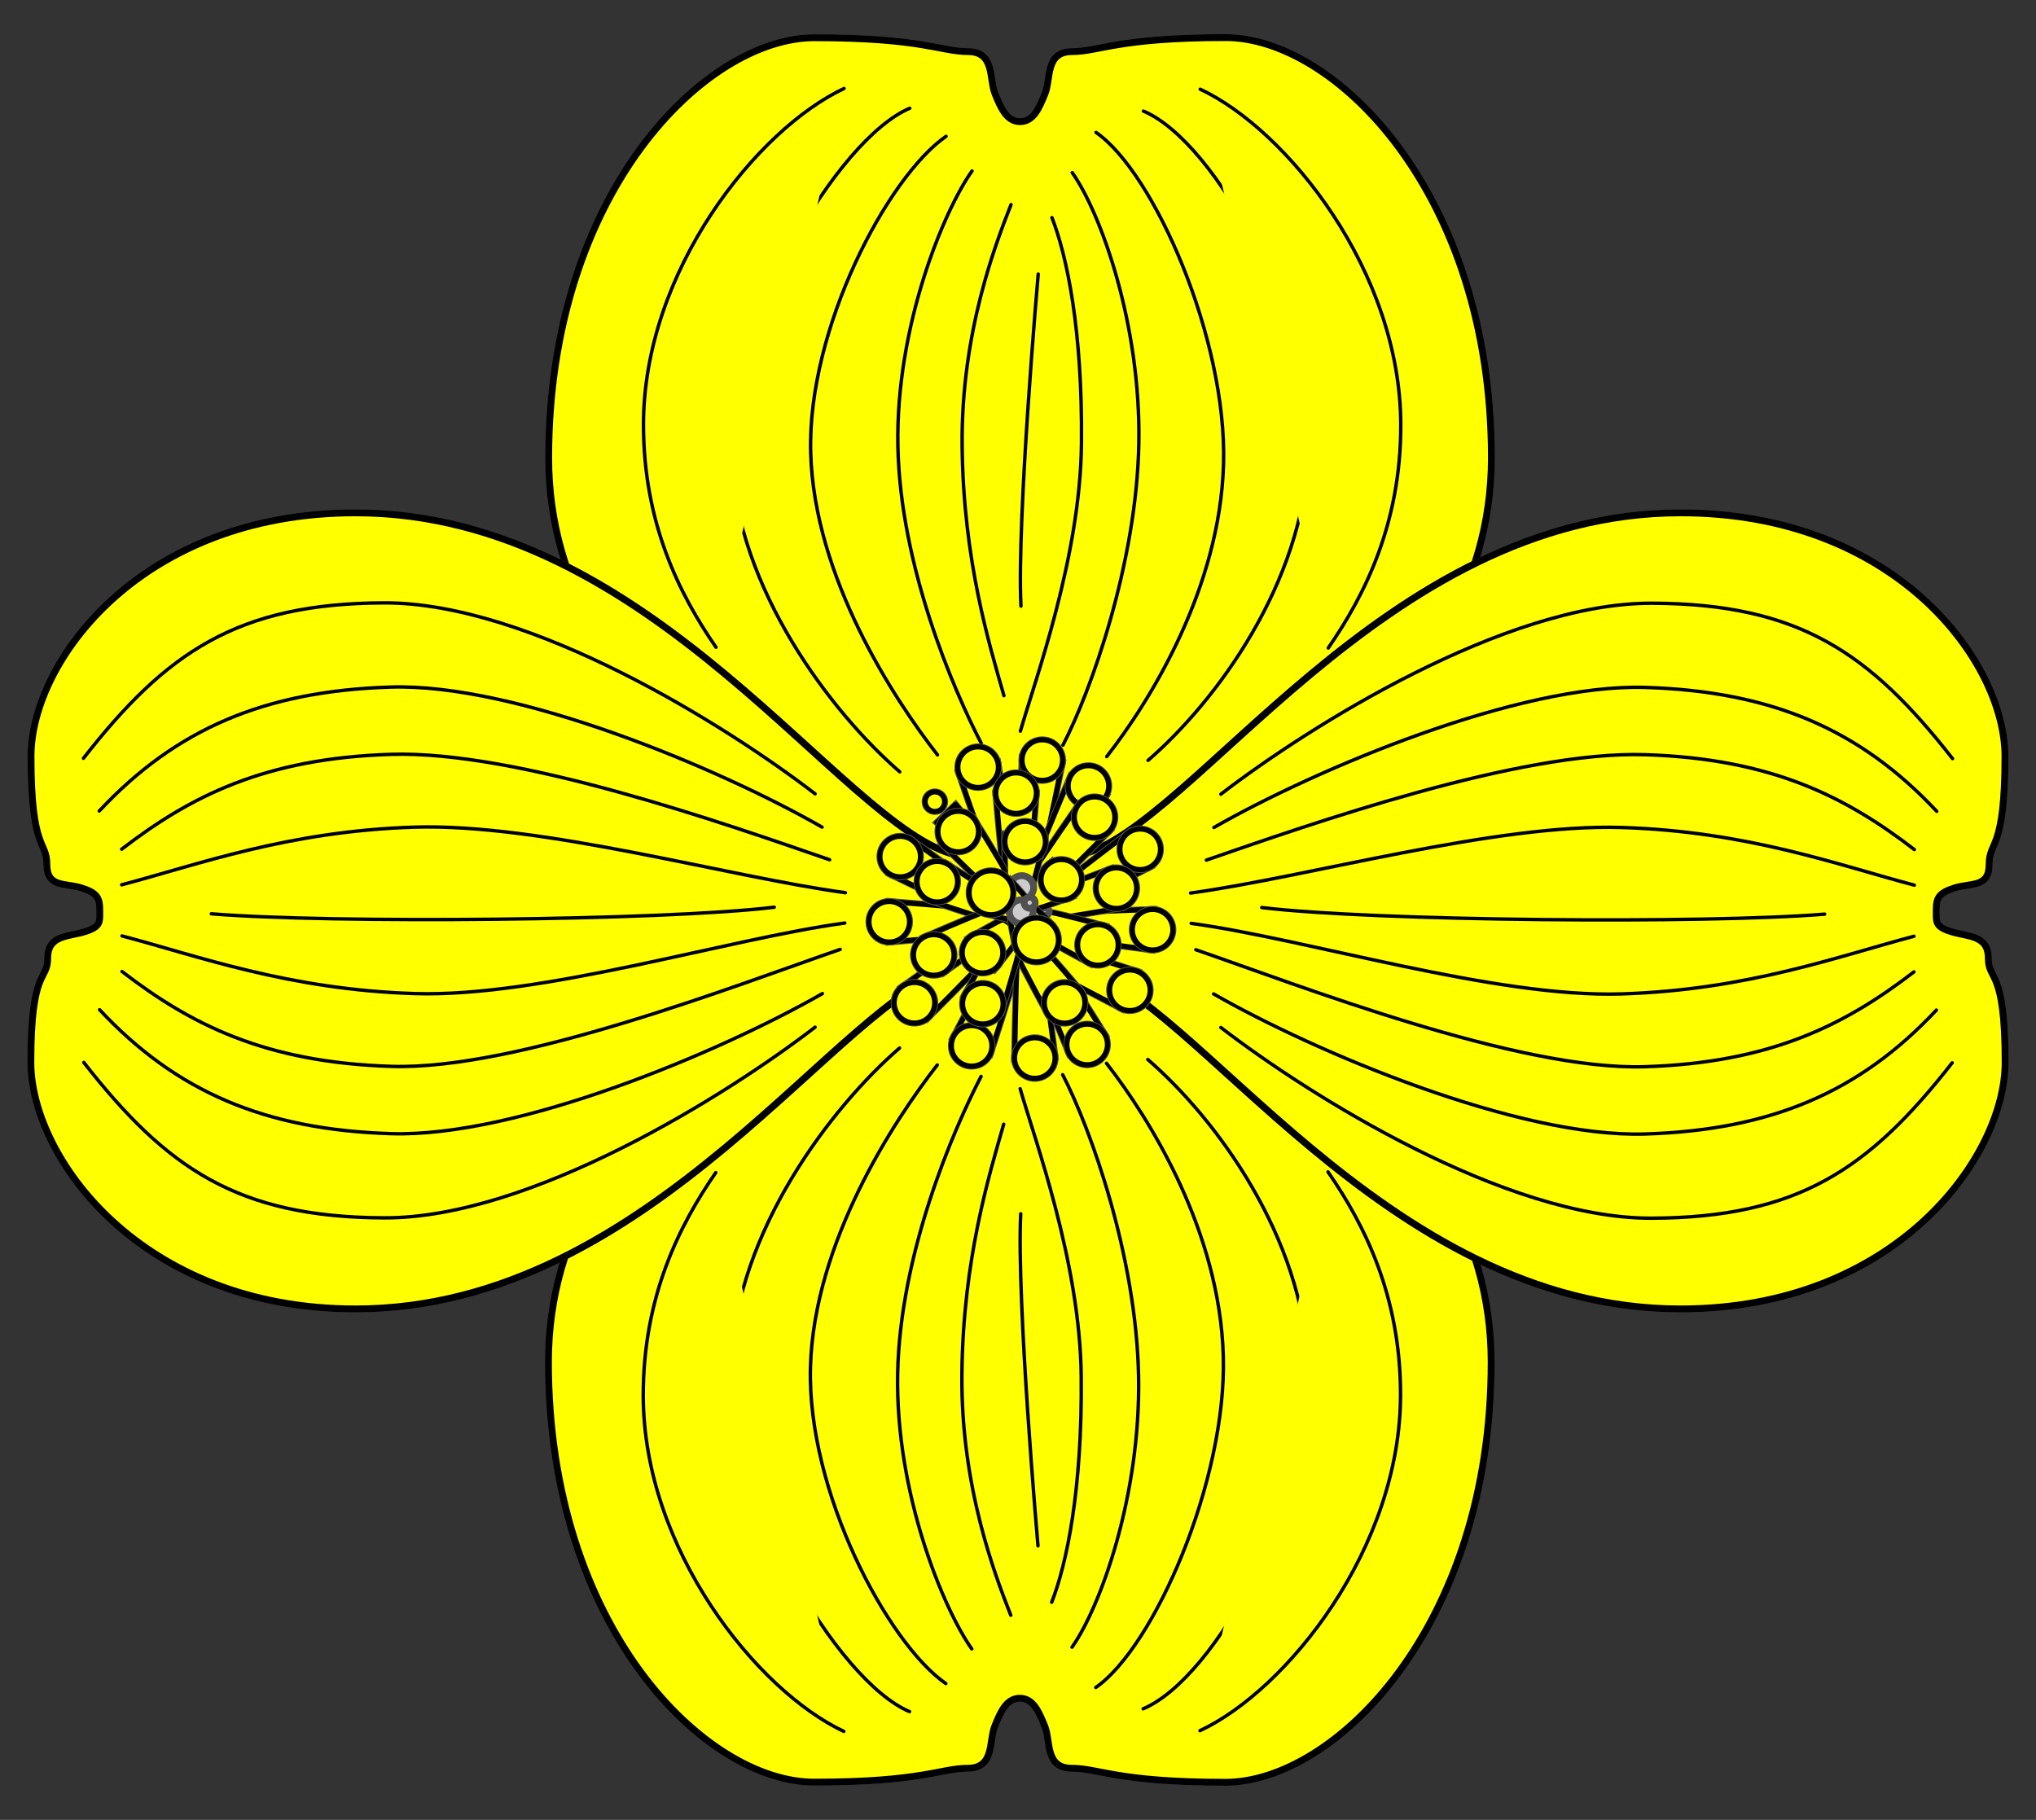 <?xml version="1.0" encoding="utf-8"?>
<svg xmlns:dc="http://purl.org/dc/elements/1.1/" xmlns:xl="http://www.w3.org/1999/xlink"
     xmlns="http://www.w3.org/2000/svg"
     xmlns:xlink="http://www.w3.org/1999/xlink"
     version="1.1"
     viewBox="33.75 76.5 297 265.5"
     width="297"
     height="265.5"
     preserveAspectRatio="xMidYMid meet"
     zoomAndPan="magnify"
     contentScriptType="application/ecmascript"
     contentStyleType="text/css">
   <rect x="33.75" y="76.5" width="297" height="265.5" fill="#333333" stroke="none"/>
   <defs/>
   <g stroke="#505050" fill="#ffff00" stroke-opacity="1" stroke-dasharray="none"
      fill-opacity="1">
      <title>Dogwood Blossom, New World (2)</title>
      <g>
         <title>Art</title>
         <g>
            <g>
               <g>
                  <path d="M 178.899 90.179 C 178.023 88.022 178.889 84.028 174.943 84.028 C 170.996 84.028 168.321 82.005 152.536 82.005 C 136.751 82.005 113.787 104.463 113.787 143.31 C 113.787 182.157 157.195 200.527 171.007 208.701 C 178.966 213.411 186.191 213.354 194.086 208.681 C 207.898 200.507 251.307 182.115 251.307 143.289 C 251.307 104.463 228.342 81.984 212.557 81.984 C 196.772 81.984 194.086 84.028 190.14 84.028 C 186.194 84.028 187.071 88.001 186.194 90.158 C 185.347 92.241 184.523 94.245 182.55 94.245 C 180.577 94.245 179.715 92.186 178.899 90.179 Z"/>
                  <path d="M 178.899 90.179 C 178.023 88.022 178.889 84.028 174.943 84.028 C 170.996 84.028 168.321 82.005 152.536 82.005 C 136.751 82.005 113.787 104.463 113.787 143.31 C 113.787 182.157 157.195 200.527 171.007 208.701 C 178.966 213.411 186.191 213.354 194.086 208.681 C 207.898 200.507 251.307 182.115 251.307 143.289 C 251.307 104.463 228.342 81.984 212.557 81.984 C 196.772 81.984 194.086 84.028 190.14 84.028 C 186.194 84.028 187.071 88.001 186.194 90.158 C 185.347 92.241 184.523 94.245 182.55 94.245 C 180.577 94.245 179.715 92.186 178.899 90.179 Z"
                        stroke="black"
                        stroke-linecap="round"
                        stroke-linejoin="round"
                        stroke-width="1"/>
               </g>
               <g>
                  <path d="M 178.864 328.321 C 177.987 330.478 178.854 334.472 174.907 334.472 C 170.961 334.472 168.286 336.495 152.501 336.495 C 136.716 336.495 113.752 314.037 113.752 275.19 C 113.752 236.343 157.16 217.973 170.972 209.799 C 178.93 205.089 186.155 205.146 194.051 209.819 C 207.863 217.993 251.272 236.385 251.272 275.211 C 251.272 314.037 228.307 336.516 212.522 336.516 C 196.737 336.516 194.051 334.472 190.105 334.472 C 186.159 334.472 187.036 330.499 186.159 328.342 C 185.312 326.259 184.488 324.255 182.515 324.255 C 180.541 324.255 179.68 326.314 178.864 328.321 Z"/>
                  <path d="M 178.864 328.321 C 177.987 330.478 178.854 334.472 174.907 334.472 C 170.961 334.472 168.286 336.495 152.501 336.495 C 136.716 336.495 113.752 314.037 113.752 275.19 C 113.752 236.343 157.16 217.973 170.972 209.799 C 178.93 205.089 186.155 205.146 194.051 209.819 C 207.863 217.993 251.272 236.385 251.272 275.211 C 251.272 314.037 228.307 336.516 212.522 336.516 C 196.737 336.516 194.051 334.472 190.105 334.472 C 186.159 334.472 187.036 330.499 186.159 328.342 C 185.312 326.259 184.488 324.255 182.515 324.255 C 180.541 324.255 179.68 326.314 178.864 328.321 Z"
                        stroke="black"
                        stroke-linecap="round"
                        stroke-linejoin="round"
                        stroke-width="1"/>
               </g>
               <g>
                  <path d="M 318.868 206.04 C 321.33 205.27 323.917 206.03 323.917 202.568 C 323.917 199.105 326.226 200.704 326.226 186.853 C 326.226 173.003 310.246 151.317 278.895 151.317 C 235.487 151.317 207.863 197.315 191.256 201.255 C 181.687 203.525 182.103 215.746 191.473 217.824 C 207.863 221.459 235.487 267.457 278.895 267.457 C 310.246 267.457 326.25 245.319 326.25 231.468 C 326.25 217.618 323.794 219.684 323.794 216.289 C 323.794 212.895 320.82 213.185 318.358 212.415 C 315.979 211.672 316.199 210.974 316.199 209.243 C 316.199 207.511 316.576 206.756 318.868 206.04 Z"/>
                  <path d="M 318.868 206.04 C 321.33 205.27 323.917 206.03 323.917 202.568 C 323.917 199.105 326.226 200.704 326.226 186.853 C 326.226 173.003 310.246 151.317 278.895 151.317 C 235.487 151.317 207.863 197.315 191.256 201.255 C 181.687 203.525 182.103 215.746 191.473 217.824 C 207.863 221.459 235.487 267.457 278.895 267.457 C 310.246 267.457 326.25 245.319 326.25 231.468 C 326.25 217.618 323.794 219.684 323.794 216.289 C 323.794 212.895 320.82 213.185 318.358 212.415 C 315.979 211.672 316.199 210.974 316.199 209.243 C 316.199 207.511 316.576 206.756 318.868 206.04 Z"
                        stroke="black"
                        stroke-linecap="round"
                        stroke-linejoin="round"
                        stroke-width="1"/>
               </g>
               <g>
                  <path d="M 45.632 206.04 C 43.17 205.27 40.583 206.03 40.583 202.568 C 40.583 199.105 38.274 200.704 38.274 186.853 C 38.274 173.003 54.254 151.317 85.605 151.317 C 129.013 151.317 156.637 197.315 173.244 201.255 C 182.813 203.525 182.397 215.746 173.027 217.824 C 156.637 221.459 129.013 267.457 85.605 267.457 C 54.254 267.457 38.25 245.319 38.25 231.468 C 38.25 217.618 40.706 219.684 40.706 216.289 C 40.706 212.895 43.68 213.185 46.142 212.415 C 48.521 211.672 48.301 210.974 48.301 209.243 C 48.301 207.511 47.924 206.756 45.632 206.04 Z"/>
                  <path d="M 45.632 206.04 C 43.17 205.27 40.583 206.03 40.583 202.568 C 40.583 199.105 38.274 200.704 38.274 186.853 C 38.274 173.003 54.254 151.317 85.605 151.317 C 129.013 151.317 156.637 197.315 173.244 201.255 C 182.813 203.525 182.397 215.746 173.027 217.824 C 156.637 221.459 129.013 267.457 85.605 267.457 C 54.254 267.457 38.25 245.319 38.25 231.468 C 38.25 217.618 40.706 219.684 40.706 216.289 C 40.706 212.895 43.68 213.185 46.142 212.415 C 48.521 211.672 48.301 210.974 48.301 209.243 C 48.301 207.511 47.924 206.756 45.632 206.04 Z"
                        stroke="black"
                        stroke-linecap="round"
                        stroke-linejoin="round"
                        stroke-width="1"/>
               </g>
            </g>
            <g>
               <g>
                  <path d="M 200.543 92.707 C 211.193 97.195 225.441 123.495 224.642 142.578 C 223.843 161.662 211.18 178.798 201.22 187.429"
                        stroke="black"
                        stroke-linecap="round"
                        stroke-linejoin="round"
                        stroke-width=".5"/>
               </g>
               <g>
                  <path d="M 193.633 95.819 C 202.122 101.689 212.746 125.997 212.234 144.155 C 211.722 162.312 201.583 178.669 195.193 186.881"
                        stroke="black"
                        stroke-linecap="round"
                        stroke-linejoin="round"
                        stroke-width=".5"/>
               </g>
               <g>
                  <path d="M 190.163 101.689 C 194.279 107.503 200.202 123.768 199.874 141.239 C 199.545 158.711 192.896 177.31 188.803 185.213"
                        stroke="black"
                        stroke-linecap="round"
                        stroke-linejoin="round"
                        stroke-width=".5"/>
               </g>
               <g>
                  <path d="M 187.203 108.248 C 189.368 113.78 191.678 124.617 191.506 141.239 C 191.333 157.862 184.752 175.65 182.599 183.168"
                        stroke="black"
                        stroke-linecap="round"
                        stroke-linejoin="round"
                        stroke-width=".5"/>
               </g>
               <g>
                  <path d="M 166.464 92.293 C 155.814 96.781 139.652 124.232 140.45 143.316 C 141.249 162.399 155.043 180.472 165.002 189.103"
                        stroke="black"
                        stroke-linecap="round"
                        stroke-linejoin="round"
                        stroke-width=".5"/>
               </g>
               <g>
                  <path d="M 171.758 96.388 C 163.269 102.258 151.498 124.421 152.01 142.578 C 152.522 160.736 164.121 178.422 170.511 186.634"
                        stroke="black"
                        stroke-linecap="round"
                        stroke-linejoin="round"
                        stroke-width=".5"/>
               </g>
               <g>
                  <path d="M 175.542 101.442 C 171.426 107.256 164.401 124.103 164.729 141.574 C 165.057 159.046 172.808 177.064 176.901 184.966"
                        stroke="black"
                        stroke-linecap="round"
                        stroke-linejoin="round"
                        stroke-width=".5"/>
               </g>
               <g>
                  <path d="M 181.234 106.349 C 179.07 111.881 173.928 124.951 174.101 141.574 C 174.274 158.197 178.046 170.471 180.199 177.989"
                        stroke="black"
                        stroke-linecap="round"
                        stroke-linejoin="round"
                        stroke-width=".5"/>
               </g>
               <g>
                  <path d="M 185.2 116.475 C 185.2 116.475 182.051 152.383 182.683 164.921"
                        stroke="black"
                        stroke-linecap="round"
                        stroke-linejoin="round"
                        stroke-width=".5"/>
               </g>
               <g>
                  <path d="M 208.829 89.514 C 221.471 95.437 238.087 116.102 238.087 138.557 C 238.087 152.873 232.86 163.291 227.507 171.035"
                        stroke="black"
                        stroke-linecap="round"
                        stroke-linejoin="round"
                        stroke-width=".5"/>
               </g>
               <g>
                  <path d="M 156.875 89.411 C 144.233 95.333 127.617 115.998 127.617 138.453 C 127.617 152.769 132.845 163.187 138.197 170.931"
                        stroke="black"
                        stroke-linecap="round"
                        stroke-linejoin="round"
                        stroke-width=".5"/>
               </g>
            </g>
            <g>
               <g>
                  <path d="M 211.844 192.363 C 224.669 182.498 253.366 164.417 274.763 164.502 C 296.16 164.587 306.499 171.734 318.575 187.174"
                        stroke="black"
                        stroke-linecap="round"
                        stroke-linejoin="round"
                        stroke-width=".5"/>
               </g>
               <g>
                  <path d="M 210.832 197.221 C 225.69 188.709 255.306 176.209 273.768 176.786 C 292.23 177.363 305.115 182.94 316.269 194.863"
                        stroke="black"
                        stroke-linecap="round"
                        stroke-linejoin="round"
                        stroke-width=".5"/>
               </g>
               <g>
                  <path d="M 209.729 201.979 C 224.779 196.786 255.256 186.025 273.718 186.601 C 292.18 187.178 303 192.748 313 200.44"
                        stroke="black"
                        stroke-linecap="round"
                        stroke-linejoin="round"
                        stroke-width=".5"/>
               </g>
               <g>
                  <path d="M 207.421 206.786 C 224.394 204.479 251.845 196.644 270.307 197.221 C 288.769 197.798 302.038 202.748 313 205.633"
                        stroke="black"
                        stroke-linecap="round"
                        stroke-linejoin="round"
                        stroke-width=".5"/>
               </g>
               <g>
                  <path d="M 217.806 208.902 C 234.084 210.875 282.634 211.283 299.923 209.863"
                        stroke="black"
                        stroke-linecap="round"
                        stroke-linejoin="round"
                        stroke-width=".5"/>
               </g>
               <g>
                  <path d="M 211.844 226.402 C 224.669 236.268 253.316 254.307 274.713 254.222 C 296.11 254.137 306.449 246.99 318.525 231.55"
                        stroke="black"
                        stroke-linecap="round"
                        stroke-linejoin="round"
                        stroke-width=".5"/>
               </g>
               <g>
                  <path d="M 210.782 221.503 C 225.64 230.015 255.256 242.515 273.718 241.938 C 292.18 241.361 305.065 235.784 316.219 223.861"
                        stroke="black"
                        stroke-linecap="round"
                        stroke-linejoin="round"
                        stroke-width=".5"/>
               </g>
               <g>
                  <path d="M 208.19 215.056 C 223.24 220.248 255.206 232.7 273.668 232.123 C 292.13 231.546 302.95 225.976 312.95 218.284"
                        stroke="black"
                        stroke-linecap="round"
                        stroke-linejoin="round"
                        stroke-width=".5"/>
               </g>
               <g>
                  <path d="M 207.513 211.21 C 224.487 213.517 251.795 222.08 270.257 221.503 C 288.719 220.926 301.988 215.976 312.95 213.091"
                        stroke="black"
                        stroke-linecap="round"
                        stroke-linejoin="round"
                        stroke-width=".5"/>
               </g>
            </g>
            <g>
               <g>
                  <path d="M 152.656 192.313 C 139.831 182.448 111.134 164.367 89.737 164.452 C 68.34 164.537 58.001 171.684 45.925 187.124"
                        stroke="black"
                        stroke-linecap="round"
                        stroke-linejoin="round"
                        stroke-width=".5"/>
               </g>
               <g>
                  <path d="M 153.668 197.171 C 138.81 188.659 109.194 176.159 90.732 176.736 C 72.27 177.313 59.385 182.89 48.231 194.813"
                        stroke="black"
                        stroke-linecap="round"
                        stroke-linejoin="round"
                        stroke-width=".5"/>
               </g>
               <g>
                  <path d="M 154.771 201.929 C 139.721 196.736 109.244 185.975 90.782 186.551 C 72.32 187.128 61.5 192.698 51.5 200.39"
                        stroke="black"
                        stroke-linecap="round"
                        stroke-linejoin="round"
                        stroke-width=".5"/>
               </g>
               <g>
                  <path d="M 157.079 206.737 C 140.106 204.429 112.655 196.594 94.193 197.171 C 75.731 197.748 62.462 202.698 51.5 205.583"
                        stroke="black"
                        stroke-linecap="round"
                        stroke-linejoin="round"
                        stroke-width=".5"/>
               </g>
               <g>
                  <path d="M 146.694 208.852 C 130.416 210.825 81.866 211.233 64.577 209.813"
                        stroke="black"
                        stroke-linecap="round"
                        stroke-linejoin="round"
                        stroke-width=".5"/>
               </g>
               <g>
                  <path d="M 152.656 226.352 C 139.831 236.218 111.184 254.257 89.787 254.172 C 68.39 254.087 58.051 246.94 45.975 231.5"
                        stroke="black"
                        stroke-linecap="round"
                        stroke-linejoin="round"
                        stroke-width=".5"/>
               </g>
               <g>
                  <path d="M 153.718 221.453 C 138.86 229.965 109.244 242.465 90.782 241.888 C 72.32 241.311 59.435 235.734 48.281 223.811"
                        stroke="black"
                        stroke-linecap="round"
                        stroke-linejoin="round"
                        stroke-width=".5"/>
               </g>
               <g>
                  <path d="M 156.31 215.006 C 141.26 220.198 109.294 232.649 90.832 232.073 C 72.37 231.496 61.55 225.926 51.55 218.234"
                        stroke="black"
                        stroke-linecap="round"
                        stroke-linejoin="round"
                        stroke-width=".5"/>
               </g>
               <g>
                  <path d="M 156.987 211.16 C 140.013 213.467 112.705 222.03 94.243 221.453 C 75.781 220.876 62.512 215.926 51.55 213.041"
                        stroke="black"
                        stroke-linecap="round"
                        stroke-linejoin="round"
                        stroke-width=".5"/>
               </g>
            </g>
            <g>
               <g>
                  <path d="M 200.508 325.793 C 211.158 321.305 225.406 295.005 224.607 275.922 C 223.808 256.838 211.144 239.702 201.185 231.071"
                        stroke="black"
                        stroke-linecap="round"
                        stroke-linejoin="round"
                        stroke-width=".5"/>
               </g>
               <g>
                  <path d="M 193.598 322.681 C 202.087 316.811 212.711 292.503 212.199 274.345 C 211.687 256.188 201.548 239.831 195.158 231.619"
                        stroke="black"
                        stroke-linecap="round"
                        stroke-linejoin="round"
                        stroke-width=".5"/>
               </g>
               <g>
                  <path d="M 190.127 316.811 C 194.243 310.997 200.167 294.732 199.838 277.261 C 199.51 259.789 192.861 241.19 188.768 233.287"
                        stroke="black"
                        stroke-linecap="round"
                        stroke-linejoin="round"
                        stroke-width=".5"/>
               </g>
               <g>
                  <path d="M 187.168 310.252 C 189.332 304.72 191.643 293.883 191.471 277.261 C 191.298 260.638 184.717 242.85 182.564 235.332"
                        stroke="black"
                        stroke-linecap="round"
                        stroke-linejoin="round"
                        stroke-width=".5"/>
               </g>
               <g>
                  <path d="M 166.429 326.207 C 155.779 321.719 139.616 294.268 140.415 275.184 C 141.214 256.101 155.007 238.028 164.967 229.397"
                        stroke="black"
                        stroke-linecap="round"
                        stroke-linejoin="round"
                        stroke-width=".5"/>
               </g>
               <g>
                  <path d="M 171.723 322.112 C 163.234 316.242 151.463 294.079 151.975 275.922 C 152.487 257.764 164.086 240.078 170.476 231.866"
                        stroke="black"
                        stroke-linecap="round"
                        stroke-linejoin="round"
                        stroke-width=".5"/>
               </g>
               <g>
                  <path d="M 175.507 317.058 C 171.391 311.244 164.366 294.397 164.694 276.926 C 165.022 259.454 172.773 241.436 176.866 233.534"
                        stroke="black"
                        stroke-linecap="round"
                        stroke-linejoin="round"
                        stroke-width=".5"/>
               </g>
               <g>
                  <path d="M 181.199 312.151 C 179.035 306.619 173.893 293.549 174.066 276.926 C 174.238 260.303 178.011 248.029 180.163 240.511"
                        stroke="black"
                        stroke-linecap="round"
                        stroke-linejoin="round"
                        stroke-width=".5"/>
               </g>
               <g>
                  <path d="M 185.165 302.025 C 185.165 302.025 182.016 266.117 182.648 253.579"
                        stroke="black"
                        stroke-linecap="round"
                        stroke-linejoin="round"
                        stroke-width=".5"/>
               </g>
               <g>
                  <path d="M 208.794 328.986 C 221.436 323.063 238.052 302.398 238.052 279.943 C 238.052 265.627 232.824 255.209 227.472 247.465"
                        stroke="black"
                        stroke-linecap="round"
                        stroke-linejoin="round"
                        stroke-width=".5"/>
               </g>
               <g>
                  <path d="M 156.84 329.089 C 144.198 323.167 127.582 302.502 127.582 280.047 C 127.582 265.731 132.81 255.313 138.162 247.569"
                        stroke="black"
                        stroke-linecap="round"
                        stroke-linejoin="round"
                        stroke-width=".5"/>
               </g>
            </g>
            <g>
               <g>
                  <circle cx="183.756" cy="210.067" r="8.109" fill="#ccc"/>
                  <circle cx="183.756" cy="210.067" r="8.109" stroke="black"
                          stroke-linecap="round"
                          stroke-linejoin="round"
                          stroke-width=".75"/>
               </g>
               <g>
                  <path d="M 173.556 189.138 L 179.3 187.706 C 179.3 187.706 180.938 197.543 181.164 199.455 C 181.39 201.367 178.391 202.21 177.574 200.35 C 176.758 198.49 173.556 189.138 173.556 189.138 Z"
                        fill="#ccc"/>
                  <path d="M 173.556 189.138 L 179.3 187.706 C 179.3 187.706 180.938 197.543 181.164 199.455 C 181.39 201.367 178.391 202.21 177.574 200.35 C 176.758 198.49 173.556 189.138 173.556 189.138 Z"
                        stroke="black"
                        stroke-linecap="round"
                        stroke-linejoin="round"
                        stroke-width=".75"/>
               </g>
               <g>
                  <path d="M 163.538 204.01 L 166.587 198.936 C 166.587 198.936 174.702 204.734 176.213 205.926 C 177.725 207.117 176.201 209.835 174.308 209.097 C 172.415 208.359 163.538 204.01 163.538 204.01 Z"
                        fill="#ccc"/>
                  <path d="M 163.538 204.01 L 166.587 198.936 C 166.587 198.936 174.702 204.734 176.213 205.926 C 177.725 207.117 176.201 209.835 174.308 209.097 C 172.415 208.359 163.538 204.01 163.538 204.01 Z"
                        stroke="black"
                        stroke-linecap="round"
                        stroke-linejoin="round"
                        stroke-width=".75"/>
               </g>
               <g>
                  <path d="M 169.05 225.063 L 165.245 220.528 C 165.245 220.528 173.369 214.743 174.988 213.702 C 176.607 212.661 178.681 214.987 177.366 216.536 C 176.052 218.085 169.05 225.063 169.05 225.063 Z"
                        fill="#ccc"/>
                  <path d="M 169.05 225.063 L 165.245 220.528 C 165.245 220.528 173.369 214.743 174.988 213.702 C 176.607 212.661 178.681 214.987 177.366 216.536 C 176.052 218.085 169.05 225.063 169.05 225.063 Z"
                        stroke="black"
                        stroke-linecap="round"
                        stroke-linejoin="round"
                        stroke-width=".75"/>
               </g>
               <g>
                  <path d="M 178.217 230.238 L 172.768 227.925 C 172.768 227.925 177.381 219.082 178.351 217.419 C 179.32 215.756 182.224 216.888 181.756 218.865 C 181.288 220.842 178.217 230.238 178.217 230.238 Z"
                        fill="#ccc"/>
                  <path d="M 178.217 230.238 L 172.768 227.925 C 172.768 227.925 177.381 219.082 178.351 217.419 C 179.32 215.756 182.224 216.888 181.756 218.865 C 181.288 220.842 178.217 230.238 178.217 230.238 Z"
                        stroke="black"
                        stroke-linecap="round"
                        stroke-linejoin="round"
                        stroke-width=".75"/>
               </g>
               <g>
                  <path d="M 187.662 230.704 L 181.75 231.014 C 181.75 231.014 181.956 219.833 182.087 217.681 C 182.217 215.528 185.322 215.261 185.781 217.487 C 186.24 219.713 187.662 230.704 187.662 230.704 Z"
                        fill="#ccc"/>
                  <path d="M 187.662 230.704 L 181.75 231.014 C 181.75 231.014 181.956 219.833 182.087 217.681 C 182.217 215.528 185.322 215.261 185.781 217.487 C 186.24 219.713 187.662 230.704 187.662 230.704 Z"
                        stroke="black"
                        stroke-linecap="round"
                        stroke-linejoin="round"
                        stroke-width=".75"/>
               </g>
               <g>
                  <path d="M 194.98 227.53 L 189.706 230.217 C 189.706 230.217 185.897 221 185.246 219.188 C 184.596 217.376 187.329 215.88 188.542 217.508 C 189.756 219.137 194.98 227.53 194.98 227.53 Z"
                        fill="#ccc"/>
                  <path d="M 194.98 227.53 L 189.706 230.217 C 189.706 230.217 185.897 221 185.246 219.188 C 184.596 217.376 187.329 215.88 188.542 217.508 C 189.756 219.137 194.98 227.53 194.98 227.53 Z"
                        stroke="black"
                        stroke-linecap="round"
                        stroke-linejoin="round"
                        stroke-width=".75"/>
               </g>
               <g>
                  <path d="M 199.731 218.243 L 197.418 223.692 C 197.418 223.692 188.575 219.08 186.912 218.11 C 185.25 217.14 186.381 214.237 188.358 214.704 C 190.335 215.172 199.731 218.243 199.731 218.243 Z"
                        fill="#ccc"/>
                  <path d="M 199.731 218.243 L 197.418 223.692 C 197.418 223.692 188.575 219.08 186.912 218.11 C 185.25 217.14 186.381 214.237 188.358 214.704 C 190.335 215.172 199.731 218.243 199.731 218.243 Z"
                        stroke="black"
                        stroke-linecap="round"
                        stroke-linejoin="round"
                        stroke-width=".75"/>
               </g>
               <g>
                  <path d="M 191.507 221.147 L 186.599 224.457 C 186.599 224.457 182.879 217.528 182.24 216.146 C 181.601 214.764 184.142 212.962 185.307 214.077 C 186.472 215.192 191.507 221.147 191.507 221.147 Z"
                        fill="#ccc"/>
                  <path d="M 191.507 221.147 L 186.599 224.457 C 186.599 224.457 182.879 217.528 182.24 216.146 C 181.601 214.764 184.142 212.962 185.307 214.077 C 186.472 215.192 191.507 221.147 191.507 221.147 Z"
                        stroke="black"
                        stroke-linecap="round"
                        stroke-linejoin="round"
                        stroke-width=".75"/>
               </g>
               <g>
                  <path d="M 202.039 209.173 L 201.73 215.085 C 201.73 215.085 191.843 213.775 189.948 213.432 C 188.054 213.09 188.124 209.975 190.142 209.738 C 192.16 209.501 202.039 209.173 202.039 209.173 Z"
                        fill="#ccc"/>
                  <path d="M 202.039 209.173 L 201.73 215.085 C 201.73 215.085 191.843 213.775 189.948 213.432 C 188.054 213.09 188.124 209.975 190.142 209.738 C 192.16 209.501 202.039 209.173 202.039 209.173 Z"
                        stroke="black"
                        stroke-linecap="round"
                        stroke-linejoin="round"
                        stroke-width=".75"/>
               </g>
               <g>
                  <path d="M 182.849 187.03 L 188.724 187.752 C 188.724 187.752 186.728 197.523 186.254 199.389 C 185.78 201.255 182.678 200.967 182.582 198.938 C 182.487 196.909 182.849 187.03 182.849 187.03 Z"
                        fill="#ccc"/>
                  <path d="M 182.849 187.03 L 188.724 187.752 C 188.724 187.752 186.728 197.523 186.254 199.389 C 185.78 201.255 182.678 200.967 182.582 198.938 C 182.487 196.909 182.849 187.03 182.849 187.03 Z"
                        stroke="black"
                        stroke-linecap="round"
                        stroke-linejoin="round"
                        stroke-width=".75"/>
               </g>
               <g>
                  <path d="M 179.006 192.211 L 184.926 192.211 C 184.926 192.211 184.135 202.152 183.892 204.062 C 183.649 205.972 180.535 206.065 180.192 204.062 C 179.85 202.06 179.006 192.211 179.006 192.211 Z"
                        fill="#ccc"/>
                  <path d="M 179.006 192.211 L 184.926 192.211 C 184.926 192.211 184.135 202.152 183.892 204.062 C 183.649 205.972 180.535 206.065 180.192 204.062 C 179.85 202.06 179.006 192.211 179.006 192.211 Z"
                        stroke="black"
                        stroke-linecap="round"
                        stroke-linejoin="round"
                        stroke-width=".75"/>
               </g>
               <g>
                  <path d="M 189.907 189.774 L 195.134 192.553 C 195.134 192.553 189.768 200.96 188.657 202.532 C 187.546 204.105 184.752 202.724 185.391 200.796 C 186.029 198.867 189.907 189.774 189.907 189.774 Z"
                        fill="#ccc"/>
                  <path d="M 189.907 189.774 L 195.134 192.553 C 195.134 192.553 189.768 200.96 188.657 202.532 C 187.546 204.105 184.752 202.724 185.391 200.796 C 186.029 198.867 189.907 189.774 189.907 189.774 Z"
                        stroke="black"
                        stroke-linecap="round"
                        stroke-linejoin="round"
                        stroke-width=".75"/>
               </g>
               <g>
                  <path d="M 191.151 193.814 L 195.686 197.619 C 195.686 197.619 188.966 204.398 187.605 205.641 C 186.245 206.884 183.802 204.95 184.771 203.263 C 185.741 201.575 191.151 193.814 191.151 193.814 Z"
                        fill="#ccc"/>
                  <path d="M 191.151 193.814 L 195.686 197.619 C 195.686 197.619 188.966 204.398 187.605 205.641 C 186.245 206.884 183.802 204.95 184.771 203.263 C 185.741 201.575 191.151 193.814 191.151 193.814 Z"
                        stroke="black"
                        stroke-linecap="round"
                        stroke-linejoin="round"
                        stroke-width=".75"/>
               </g>
               <g>
                  <path d="M 198.504 197.889 L 201.641 202.909 C 201.641 202.909 192.791 207.507 191.043 208.312 C 189.295 209.118 187.565 206.526 189.082 205.175 C 190.599 203.824 198.504 197.889 198.504 197.889 Z"
                        fill="#ccc"/>
                  <path d="M 198.504 197.889 L 201.641 202.909 C 201.641 202.909 192.791 207.507 191.043 208.312 C 189.295 209.118 187.565 206.526 189.082 205.175 C 190.599 203.824 198.504 197.889 198.504 197.889 Z"
                        stroke="black"
                        stroke-linecap="round"
                        stroke-linejoin="round"
                        stroke-width=".75"/>
               </g>
               <g>
                  <path d="M 195.831 203.207 L 197.363 208.924 C 197.363 208.924 188.824 210.394 187.161 210.588 C 185.497 210.782 184.613 207.795 186.203 207.014 C 187.793 206.234 195.831 203.207 195.831 203.207 Z"
                        fill="#ccc"/>
                  <path d="M 195.831 203.207 L 197.363 208.924 C 197.363 208.924 188.824 210.394 187.161 210.588 C 185.497 210.782 184.613 207.795 186.203 207.014 C 187.793 206.234 195.831 203.207 195.831 203.207 Z"
                        stroke="black"
                        stroke-linecap="round"
                        stroke-linejoin="round"
                        stroke-width=".75"/>
               </g>
               <g>
                  <path d="M 195.017 211.602 L 192.799 217.09 C 192.799 217.09 186.557 213.715 185.392 212.983 C 184.227 212.25 185.333 209.337 186.778 209.552 C 188.223 209.767 195.017 211.602 195.017 211.602 Z"
                        fill="#ccc"/>
                  <path d="M 195.017 211.602 L 192.799 217.09 C 192.799 217.09 186.557 213.715 185.392 212.983 C 184.227 212.25 185.333 209.337 186.778 209.552 C 188.223 209.767 195.017 211.602 195.017 211.602 Z"
                        stroke="black"
                        stroke-linecap="round"
                        stroke-linejoin="round"
                        stroke-width=".75"/>
               </g>
               <g>
                  <ellipse cx="186.116" cy="209.511" rx="0.697" ry="0.57"
                           fill="#ccc"/>
               </g>
               <g>
                  <path d="M 187.203 202.183 L 190.162 207.309 C 190.162 207.309 185.916 208.848 185.055 209.065 C 184.194 209.281 182.601 206.605 183.205 205.861 C 183.81 205.117 187.203 202.183 187.203 202.183 Z"
                        fill="#ccc"/>
                  <path d="M 187.203 202.183 L 190.162 207.309 C 190.162 207.309 185.916 208.848 185.055 209.065 C 184.194 209.281 182.601 206.605 183.205 205.861 C 183.81 205.117 187.203 202.183 187.203 202.183 Z"
                        stroke="black"
                        stroke-linecap="round"
                        stroke-linejoin="round"
                        stroke-width=".75"/>
               </g>
               <g>
                  <path d="M 180.292 198.157 L 186.167 198.878 C 186.167 198.878 184.623 204.96 184.237 206.117 C 183.85 207.275 180.751 206.953 180.564 205.667 C 180.378 204.38 180.292 198.157 180.292 198.157 Z"
                        fill="#ccc"/>
                  <path d="M 180.292 198.157 L 186.167 198.878 C 186.167 198.878 184.623 204.96 184.237 206.117 C 183.85 207.275 180.751 206.953 180.564 205.667 C 180.378 204.38 180.292 198.157 180.292 198.157 Z"
                        stroke="black"
                        stroke-linecap="round"
                        stroke-linejoin="round"
                        stroke-width=".75"/>
               </g>
               <g>
                  <circle cx="182.794" cy="205.984" r="1.741" fill="#ccc"/>
               </g>
               <g>
                  <path d="M 163.468 213.941 L 163.468 208.022 C 163.468 208.022 173.41 208.813 175.319 209.056 C 177.229 209.299 177.322 212.413 175.319 212.755 C 173.317 213.097 163.468 213.941 163.468 213.941 Z"
                        fill="#ccc"/>
                  <path d="M 163.468 213.941 L 163.468 208.022 C 163.468 208.022 173.41 208.813 175.319 209.056 C 177.229 209.299 177.322 212.413 175.319 212.755 C 173.317 213.097 163.468 213.941 163.468 213.941 Z"
                        stroke="black"
                        stroke-linecap="round"
                        stroke-linejoin="round"
                        stroke-width=".75"/>
               </g>
               <g>
                  <path d="M 170.42 196.5 L 173.146 193.867 C 173.146 193.867 177.204 198.798 177.942 199.786 C 178.679 200.774 177.286 202.202 176.238 201.432 C 175.19 200.661 170.42 196.5 170.42 196.5 Z"
                        fill="#ccc"/>
                  <path d="M 170.42 196.5 L 173.146 193.867 C 173.146 193.867 177.204 198.798 177.942 199.786 C 178.679 200.774 177.286 202.202 176.238 201.432 C 175.19 200.661 170.42 196.5 170.42 196.5 Z"
                        stroke="black"
                        stroke-linecap="round"
                        stroke-linejoin="round"
                        stroke-width=".75"/>
               </g>
               <g>
                  <path d="M 171.192 199.64 L 175.856 195.996 C 175.856 195.996 179.56 202.021 180.2 203.234 C 180.84 204.448 178.426 206.417 177.285 205.512 C 176.144 204.607 171.192 199.64 171.192 199.64 Z"
                        fill="#ccc"/>
                  <path d="M 171.192 199.64 L 175.856 195.996 C 175.856 195.996 179.56 202.021 180.2 203.234 C 180.84 204.448 178.426 206.417 177.285 205.512 C 176.144 204.607 171.192 199.64 171.192 199.64 Z"
                        stroke="black"
                        stroke-linecap="round"
                        stroke-linejoin="round"
                        stroke-width=".75"/>
               </g>
               <g>
                  <path d="M 169.176 207.794 L 171.771 202.473 C 171.771 202.473 177.741 206.265 178.848 207.075 C 179.955 207.885 178.648 210.713 177.226 210.4 C 175.804 210.087 169.176 207.794 169.176 207.794 Z"
                        fill="#ccc"/>
                  <path d="M 169.176 207.794 L 171.771 202.473 C 171.771 202.473 177.741 206.265 178.848 207.075 C 179.955 207.885 178.648 210.713 177.226 210.4 C 175.804 210.087 169.176 207.794 169.176 207.794 Z"
                        stroke="black"
                        stroke-linecap="round"
                        stroke-linejoin="round"
                        stroke-width=".75"/>
               </g>
               <g>
                  <path d="M 171.399 218.409 L 168.529 213.232 C 168.529 213.232 175.867 210.068 177.321 209.54 C 178.775 209.012 180.35 211.7 179.115 212.776 C 177.88 213.852 171.399 218.409 171.399 218.409 Z"
                        fill="#ccc"/>
                  <path d="M 171.399 218.409 L 168.529 213.232 C 168.529 213.232 175.867 210.068 177.321 209.54 C 178.775 209.012 180.35 211.7 179.115 212.776 C 177.88 213.852 171.399 218.409 171.399 218.409 Z"
                        stroke="black"
                        stroke-linecap="round"
                        stroke-linejoin="round"
                        stroke-width=".75"/>
               </g>
               <g>
                  <path d="M 179.851 224.088 L 174.403 221.775 C 174.403 221.775 178.237 214.764 179.058 213.453 C 179.878 212.142 182.774 213.291 182.463 214.899 C 182.152 216.507 179.851 224.088 179.851 224.088 Z"
                        fill="#ccc"/>
                  <path d="M 179.851 224.088 L 174.403 221.775 C 174.403 221.775 178.237 214.764 179.058 213.453 C 179.878 212.142 182.774 213.291 182.463 214.899 C 182.152 216.507 179.851 224.088 179.851 224.088 Z"
                        stroke="black"
                        stroke-linecap="round"
                        stroke-linejoin="round"
                        stroke-width=".75"/>
               </g>
               <g>
                  <path d="M 178.883 217.877 L 175.078 213.343 C 175.078 213.343 178.971 211.108 179.777 210.749 C 180.583 210.389 182.617 212.749 182.155 213.583 C 181.693 214.417 178.883 217.877 178.883 217.877 Z"
                        fill="#ccc"/>
                  <path d="M 178.883 217.877 L 175.078 213.343 C 175.078 213.343 178.971 211.108 179.777 210.749 C 180.583 210.389 182.617 212.749 182.155 213.583 C 181.693 214.417 178.883 217.877 178.883 217.877 Z"
                        stroke="black"
                        stroke-linecap="round"
                        stroke-linejoin="round"
                        stroke-width=".75"/>
               </g>
               <g>
                  <path d="M 178.037 209.938 L 181.174 204.918 C 181.174 204.918 183.127 207.071 183.454 207.562 C 183.78 208.052 182.152 210.707 181.493 210.699 C 180.834 210.691 178.037 209.938 178.037 209.938 Z"
                        fill="#ccc"/>
                  <path d="M 178.037 209.938 L 181.174 204.918 C 181.174 204.918 183.127 207.071 183.454 207.562 C 183.78 208.052 182.152 210.707 181.493 210.699 C 180.834 210.691 178.037 209.938 178.037 209.938 Z"
                        stroke="black"
                        stroke-linecap="round"
                        stroke-linejoin="round"
                        stroke-width=".75"/>
               </g>
               <g>
                  <path d="M 186.968 211.108 L 181.694 213.796 C 181.694 213.796 181.129 210.945 181.101 210.356 C 181.074 209.767 183.837 208.33 184.398 208.676 C 184.958 209.023 186.968 211.108 186.968 211.108 Z"
                        fill="#ccc"/>
                  <path d="M 186.968 211.108 L 181.694 213.796 C 181.694 213.796 181.129 210.945 181.101 210.356 C 181.074 209.767 183.837 208.33 184.398 208.676 C 184.958 209.023 186.968 211.108 186.968 211.108 Z"
                        stroke="black"
                        stroke-linecap="round"
                        stroke-linejoin="round"
                        stroke-width=".75"/>
               </g>
               <g>
                  <circle cx="182.72" cy="209.511" r="1.741" fill="#ccc"/>
               </g>
               <g>
                  <circle cx="183.953" cy="208.192" r="0.811" fill="#ccc"/>
               </g>
            </g>
            <g>
               <g>
                  <circle cx="176.433" cy="188.42" r="2.96" fill="#ff0000"/>
                  <circle cx="176.433" cy="188.42" r="2.96" stroke="black"
                          stroke-linecap="round"
                          stroke-linejoin="round"
                          stroke-width=".75"/>
               </g>
               <g>
                  <circle cx="165.066" cy="201.468" r="2.96" fill="#ff0000"/>
                  <circle cx="165.066" cy="201.468" r="2.96" stroke="black"
                          stroke-linecap="round"
                          stroke-linejoin="round"
                          stroke-width=".75"/>
               </g>
               <g>
                  <circle cx="167.144" cy="222.791" r="2.96" fill="#ff0000"/>
                  <circle cx="167.144" cy="222.791" r="2.96" stroke="black"
                          stroke-linecap="round"
                          stroke-linejoin="round"
                          stroke-width=".75"/>
               </g>
               <g>
                  <circle cx="175.488" cy="229.079" r="2.96" fill="#ff0000"/>
                  <circle cx="175.488" cy="229.079" r="2.96" stroke="black"
                          stroke-linecap="round"
                          stroke-linejoin="round"
                          stroke-width=".75"/>
               </g>
               <g>
                  <circle cx="184.701" cy="230.859" r="2.96" fill="#ff0000"/>
                  <circle cx="184.701" cy="230.859" r="2.96" stroke="black"
                          stroke-linecap="round"
                          stroke-linejoin="round"
                          stroke-width=".75"/>
               </g>
               <g>
                  <circle cx="192.338" cy="228.876" r="2.96" fill="#ff0000"/>
                  <circle cx="192.338" cy="228.876" r="2.96" stroke="black"
                          stroke-linecap="round"
                          stroke-linejoin="round"
                          stroke-width=".75"/>
               </g>
               <g>
                  <circle cx="198.572" cy="220.972" r="2.96" fill="#ff0000"/>
                  <circle cx="198.572" cy="220.972" r="2.96" stroke="black"
                          stroke-linecap="round"
                          stroke-linejoin="round"
                          stroke-width=".75"/>
               </g>
               <g>
                  <circle cx="189.048" cy="222.805" r="2.96" fill="#ff0000"/>
                  <circle cx="189.048" cy="222.805" r="2.96" stroke="black"
                          stroke-linecap="round"
                          stroke-linejoin="round"
                          stroke-width=".75"/>
               </g>
               <g>
                  <circle cx="201.884" cy="212.134" r="2.96" fill="#ff0000"/>
                  <circle cx="201.884" cy="212.134" r="2.96" stroke="black"
                          stroke-linecap="round"
                          stroke-linejoin="round"
                          stroke-width=".75"/>
               </g>
               <g>
                  <circle cx="185.792" cy="187.392" r="2.96" fill="#ff0000"/>
                  <circle cx="185.792" cy="187.392" r="2.96" stroke="black"
                          stroke-linecap="round"
                          stroke-linejoin="round"
                          stroke-width=".75"/>
               </g>
               <g>
                  <circle cx="181.971" cy="192.211" r="2.96" fill="#ff0000"/>
                  <circle cx="181.971" cy="192.211" r="2.96" stroke="black"
                          stroke-linecap="round"
                          stroke-linejoin="round"
                          stroke-width=".75"/>
               </g>
               <g>
                  <circle cx="192.525" cy="191.167" r="2.96" fill="#ff0000"/>
                  <circle cx="192.525" cy="191.167" r="2.96" stroke="black"
                          stroke-linecap="round"
                          stroke-linejoin="round"
                          stroke-width=".75"/>
               </g>
               <g>
                  <circle cx="193.422" cy="195.72" r="2.96" fill="#ff0000"/>
                  <circle cx="193.422" cy="195.72" r="2.96" stroke="black"
                          stroke-linecap="round"
                          stroke-linejoin="round"
                          stroke-width=".75"/>
               </g>
               <g>
                  <circle cx="200.075" cy="200.403" r="2.96" fill="#ff0000"/>
                  <circle cx="200.075" cy="200.403" r="2.96" stroke="black"
                          stroke-linecap="round"
                          stroke-linejoin="round"
                          stroke-width=".75"/>
               </g>
               <g>
                  <circle cx="196.598" cy="206.071" r="2.96" fill="#ff0000"/>
                  <circle cx="196.598" cy="206.071" r="2.96" stroke="black"
                          stroke-linecap="round"
                          stroke-linejoin="round"
                          stroke-width=".75"/>
               </g>
               <g>
                  <circle cx="193.906" cy="214.351" r="2.96" fill="#ff0000"/>
                  <circle cx="193.906" cy="214.351" r="2.96" stroke="black"
                          stroke-linecap="round"
                          stroke-linejoin="round"
                          stroke-width=".75"/>
               </g>
               <g>
                  <circle cx="188.567" cy="204.854" r="2.96" fill="#ff0000"/>
                  <circle cx="188.567" cy="204.854" r="2.96" stroke="black"
                          stroke-linecap="round"
                          stroke-linejoin="round"
                          stroke-width=".75"/>
               </g>
               <g>
                  <circle cx="183.291" cy="199.294" r="2.96" fill="#ff0000"/>
                  <circle cx="183.291" cy="199.294" r="2.96" stroke="black"
                          stroke-linecap="round"
                          stroke-linejoin="round"
                          stroke-width=".75"/>
               </g>
               <g>
                  <circle cx="163.468" cy="210.976" r="2.96" fill="#ff0000"/>
                  <circle cx="163.468" cy="210.976" r="2.96" stroke="black"
                          stroke-linecap="round"
                          stroke-linejoin="round"
                          stroke-width=".75"/>
               </g>
               <g>
                  <circle cx="170.123" cy="193.457" r="1.431" fill="#ff0000"/>
                  <circle cx="170.123" cy="193.457" r="1.431" stroke="black"
                          stroke-linecap="round"
                          stroke-linejoin="round"
                          stroke-width=".75"/>
               </g>
               <g>
                  <circle cx="173.528" cy="197.815" r="2.96" fill="#ff0000"/>
                  <circle cx="173.528" cy="197.815" r="2.96" stroke="black"
                          stroke-linecap="round"
                          stroke-linejoin="round"
                          stroke-width=".75"/>
               </g>
               <g>
                  <circle cx="170.476" cy="205.129" r="2.96" fill="#ff0000"/>
                  <circle cx="170.476" cy="205.129" r="2.96" stroke="black"
                          stroke-linecap="round"
                          stroke-linejoin="round"
                          stroke-width=".75"/>
               </g>
               <g>
                  <circle cx="169.962" cy="215.816" r="2.96" fill="#ff0000"/>
                  <circle cx="169.962" cy="215.816" r="2.96" stroke="black"
                          stroke-linecap="round"
                          stroke-linejoin="round"
                          stroke-width=".75"/>
               </g>
               <g>
                  <circle cx="177.122" cy="222.929" r="2.96" fill="#ff0000"/>
                  <circle cx="177.122" cy="222.929" r="2.96" stroke="black"
                          stroke-linecap="round"
                          stroke-linejoin="round"
                          stroke-width=".75"/>
               </g>
               <g>
                  <circle cx="177.075" cy="215.484" r="2.96" fill="#ff0000"/>
                  <circle cx="177.075" cy="215.484" r="2.96" stroke="black"
                          stroke-linecap="round"
                          stroke-linejoin="round"
                          stroke-width=".75"/>
               </g>
               <g>
                  <circle cx="184.946" cy="213.63" r="3.206" fill="#ff0000"/>
                  <circle cx="184.946" cy="213.63" r="3.206" stroke="black"
                          stroke-linecap="round"
                          stroke-linejoin="round"
                          stroke-width=".75"/>
               </g>
               <g>
                  <circle cx="178.32" cy="206.743" r="3.206" fill="#ff0000"/>
                  <circle cx="178.32" cy="206.743" r="3.206" stroke="black"
                          stroke-linecap="round"
                          stroke-linejoin="round"
                          stroke-width=".75"/>
               </g>
            </g>
         </g>
      </g>
   </g>
</svg>